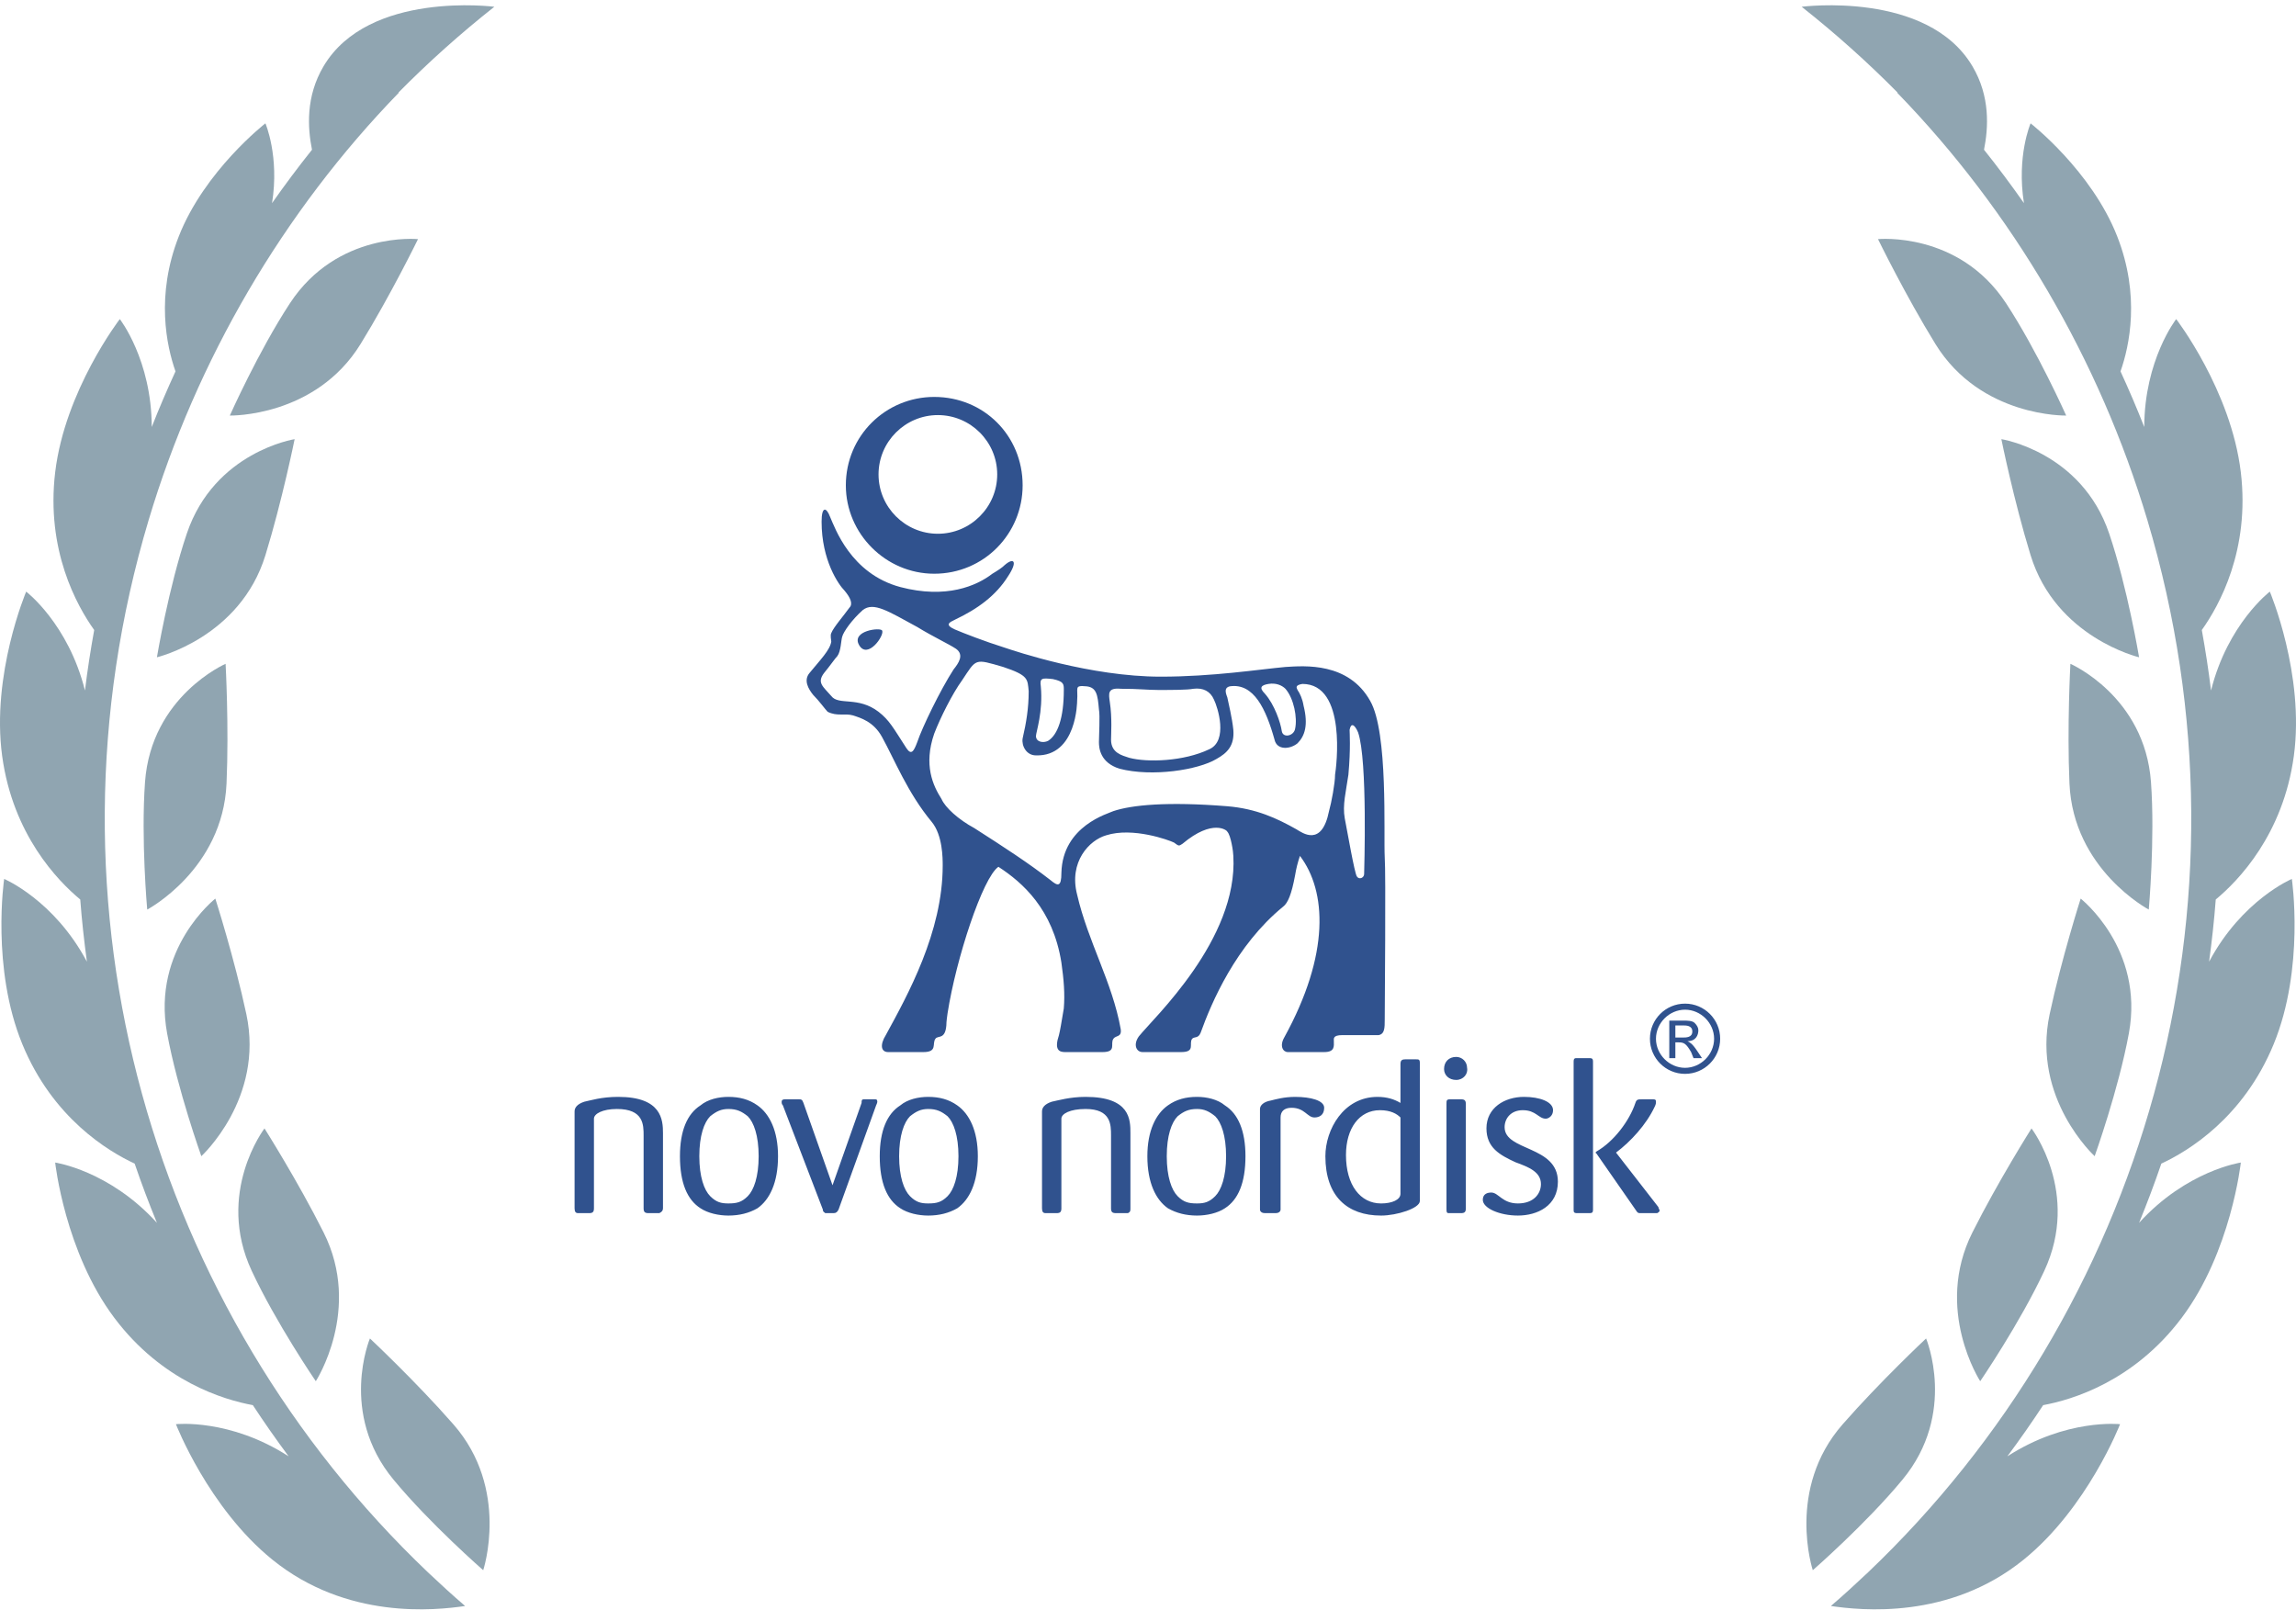 <svg width="221" height="155" viewBox="0 0 221 155" fill="none" xmlns="http://www.w3.org/2000/svg">
<path d="M183.125 142.417C188.414 136.022 185.394 128.83 185.394 128.83C185.394 128.83 181.004 132.937 177.364 137.09C171.895 143.33 174.49 151.135 174.49 151.135C174.49 151.135 179.608 146.67 183.125 142.417Z" fill="#90A5B1"/>
<path d="M189.851 118.628C186.128 126.044 190.604 132.944 190.604 132.944C190.604 132.944 194.434 127.335 196.767 122.333C200.275 114.814 195.542 108.613 195.542 108.613C195.542 108.613 192.328 113.693 189.851 118.628Z" fill="#90A5B1"/>
<path d="M201.62 111.284C201.62 111.284 203.914 104.891 204.913 99.463C206.416 91.302 200.274 86.492 200.274 86.492C200.274 86.492 198.442 92.217 197.287 97.618C195.551 105.732 201.62 111.284 201.62 111.284Z" fill="#90A5B1"/>
<path d="M207.041 75.278C206.44 67.002 199.286 63.893 199.286 63.893C199.286 63.893 198.954 69.895 199.195 75.412C199.558 83.702 206.828 87.547 206.828 87.547C206.828 87.547 207.44 80.782 207.041 75.278Z" fill="#90A5B1"/>
<path d="M192.64 42.27C192.64 42.27 193.831 48.162 195.453 53.441C197.89 61.373 205.895 63.264 205.895 63.264C205.895 63.264 204.783 56.563 203.011 51.336C200.347 43.477 192.64 42.27 192.64 42.27Z" fill="#90A5B1"/>
<path d="M180.766 23.016C180.766 23.016 183.4 28.419 186.299 33.12C190.656 40.182 198.879 39.998 198.879 39.998C198.879 39.998 196.116 33.792 193.085 29.179C188.529 22.245 180.766 23.016 180.766 23.016Z" fill="#90A5B1"/>
<path d="M212.635 92.564C212.904 90.579 213.123 88.583 213.276 86.577C215.46 84.766 219.762 80.327 220.791 72.772C221.861 64.915 218.48 56.944 218.48 56.944C218.48 56.944 214.423 60.04 212.822 66.462C212.586 64.523 212.284 62.581 211.934 60.64C213.6 58.306 216.586 52.956 215.688 45.45C214.746 37.577 209.468 30.713 209.468 30.713C209.468 30.713 206.409 34.633 206.394 41.099C205.683 39.293 204.92 37.509 204.109 35.746C204.973 33.287 206.022 28.442 203.792 22.753C201.312 16.426 195.453 11.872 195.453 11.872C195.453 11.872 194.093 15.025 194.814 19.551C193.585 17.798 192.305 16.084 190.97 14.412C191.39 12.305 191.588 9.285 189.846 6.359C185.509 -0.925 173.418 0.652 173.418 0.652C176.653 3.203 179.732 5.959 182.641 8.9L182.614 8.926C193.743 20.39 202.065 34.604 206.686 50.032C217.871 87.392 206.19 126.219 179.81 151.338C178.641 152.443 177.454 153.531 176.231 154.581C179.08 154.994 187.602 155.941 194.792 150.113C200.952 145.121 204.065 137.08 204.065 137.08C204.065 137.08 198.885 136.512 193.216 140.176C194.414 138.565 195.564 136.923 196.664 135.246C199.437 134.739 205.394 132.971 209.995 126.845C214.758 120.505 215.689 111.897 215.689 111.897C215.689 111.897 210.477 112.656 205.896 117.7C206.664 115.822 207.382 113.922 208.039 111.998C210.586 110.818 215.931 107.608 218.852 100.499C221.865 93.165 220.6 84.599 220.6 84.599C220.6 84.599 215.801 86.617 212.635 92.564Z" fill="#90A5B1"/>
<path d="M35.607 128.83C35.607 128.83 32.587 136.022 37.876 142.417C41.393 146.67 46.511 151.135 46.511 151.135C46.511 151.135 49.106 143.33 43.636 137.09C39.997 132.937 35.607 128.83 35.607 128.83Z" fill="#90A5B1"/>
<path d="M30.397 132.944C30.397 132.944 34.873 126.044 31.15 118.628C28.673 113.693 25.458 108.613 25.458 108.613C25.458 108.613 20.725 114.814 24.234 122.333C26.567 127.335 30.397 132.944 30.397 132.944Z" fill="#90A5B1"/>
<path d="M19.38 111.284C19.38 111.284 25.449 105.732 23.713 97.618C22.558 92.217 20.726 86.492 20.726 86.492C20.726 86.492 14.584 91.302 16.086 99.463C17.086 104.891 19.38 111.284 19.38 111.284Z" fill="#90A5B1"/>
<path d="M14.171 87.547C14.171 87.547 21.442 83.702 21.805 75.412C22.046 69.895 21.714 63.893 21.714 63.893C21.714 63.893 14.56 67.002 13.959 75.278C13.561 80.782 14.171 87.547 14.171 87.547Z" fill="#90A5B1"/>
<path d="M25.548 53.441C27.17 48.162 28.36 42.27 28.36 42.27C28.36 42.27 20.653 43.477 17.989 51.336C16.218 56.563 15.105 63.264 15.105 63.264C15.105 63.264 23.11 61.373 25.548 53.441Z" fill="#90A5B1"/>
<path d="M34.701 33.12C37.6 28.419 40.235 23.016 40.235 23.016C40.235 23.016 32.472 22.245 27.915 29.179C24.885 33.792 22.122 39.998 22.122 39.998C22.122 39.998 30.345 40.182 34.701 33.12Z" fill="#90A5B1"/>
<path d="M31.154 6.359C29.412 9.285 29.61 12.305 30.031 14.412C28.696 16.084 27.415 17.798 26.186 19.551C26.907 15.025 25.547 11.872 25.547 11.872C25.547 11.872 19.688 16.426 17.208 22.753C14.978 28.442 16.027 33.287 16.892 35.746C16.08 37.509 15.317 39.293 14.606 41.099C14.591 34.633 11.532 30.713 11.532 30.713C11.532 30.713 6.254 37.577 5.312 45.45C4.414 52.956 7.4 58.306 9.067 60.64C8.716 62.581 8.414 64.523 8.178 66.462C6.577 60.04 2.52 56.944 2.52 56.944C2.52 56.944 -0.861 64.915 0.209 72.772C1.238 80.327 5.54 84.766 7.724 86.577C7.877 88.583 8.096 90.579 8.365 92.564C5.2 86.617 0.401 84.599 0.401 84.599C0.401 84.599 -0.865 93.165 2.149 100.499C5.069 107.608 10.414 110.818 12.961 111.998C13.618 113.922 14.336 115.822 15.105 117.7C10.524 112.656 5.311 111.897 5.311 111.897C5.311 111.897 6.242 120.505 11.005 126.845C15.606 132.971 21.563 134.739 24.337 135.246C25.436 136.923 26.587 138.565 27.784 140.176C22.116 136.512 16.935 137.08 16.935 137.08C16.935 137.08 20.048 145.121 26.208 150.113C33.398 155.941 41.92 154.994 44.77 154.581C43.546 153.531 42.359 152.443 41.19 151.338C14.81 126.219 3.13 87.392 14.315 50.032C18.935 34.604 27.257 20.39 38.386 8.926L38.36 8.9C41.268 5.959 44.348 3.203 47.582 0.652C47.582 0.652 35.492 -0.925 31.154 6.359Z" fill="#90A5B1"/>
<g clip-path="url(#clip0_1904_1951)">
<path fill-rule="evenodd" clip-rule="evenodd" d="M108.808 116.3V109.073C108.808 107.791 108.808 105.576 104.495 105.576C102.979 105.576 101.814 105.926 101.231 106.043C100.532 106.276 100.298 106.626 100.298 106.975V116.3C100.298 116.65 100.415 116.767 100.648 116.767H101.697C102.047 116.767 102.163 116.65 102.163 116.3V107.675C102.163 107.208 102.979 106.742 104.494 106.742C106.942 106.742 106.942 108.258 106.942 109.306V116.299C106.942 116.649 107.059 116.766 107.408 116.766H108.574C108.808 116.65 108.808 116.533 108.808 116.3ZM119.881 111.288C119.881 108.84 119.182 107.208 117.899 106.393C117.201 105.81 116.151 105.576 115.219 105.576C114.169 105.576 113.237 105.809 112.42 106.393C111.255 107.208 110.439 108.84 110.439 111.288C110.439 113.851 111.255 115.483 112.42 116.3C113.237 116.767 114.168 117 115.219 117C116.151 117 117.201 116.767 117.899 116.3C119.182 115.483 119.881 113.852 119.881 111.288V111.288ZM118.016 111.288C118.016 113.27 117.55 114.551 116.968 115.135C116.385 115.716 115.919 115.833 115.219 115.833C114.403 115.833 113.937 115.716 113.354 115.135C112.771 114.552 112.306 113.27 112.306 111.288C112.306 109.306 112.771 108.024 113.354 107.441C113.937 106.974 114.403 106.742 115.219 106.742C115.919 106.742 116.385 106.974 116.968 107.441C117.55 108.024 118.016 109.307 118.016 111.288ZM127.458 106.626C127.458 105.926 126.176 105.577 124.659 105.577C123.611 105.577 122.794 105.81 122.329 105.926C121.629 106.043 121.279 106.393 121.279 106.743V116.417C121.279 116.65 121.512 116.767 121.746 116.767H122.794C123.027 116.767 123.261 116.65 123.261 116.417V107.558C123.261 106.975 123.611 106.626 124.311 106.626C125.593 106.626 125.826 107.558 126.524 107.558C126.991 107.558 127.458 107.325 127.458 106.626V106.626ZM136.666 115.6V102.313C136.666 101.963 136.549 101.963 136.316 101.963H135.267C134.917 101.963 134.801 102.08 134.801 102.429V106.159C134.218 105.81 133.518 105.577 132.586 105.577C129.323 105.577 127.574 108.724 127.574 111.288C127.574 115.135 129.672 117 132.936 117C134.451 117 136.666 116.3 136.666 115.6ZM134.801 114.902C134.801 115.483 133.984 115.834 132.936 115.834C130.954 115.834 129.556 114.086 129.556 111.172C129.556 108.607 130.838 106.858 132.819 106.858C133.868 106.858 134.451 107.208 134.801 107.558V114.902ZM141.212 102.779C141.212 102.641 141.185 102.505 141.133 102.377C141.08 102.249 141.003 102.133 140.905 102.036C140.808 101.938 140.692 101.861 140.564 101.808C140.437 101.756 140.3 101.729 140.162 101.73C139.463 101.73 138.997 102.196 138.997 102.896C138.997 103.478 139.463 103.945 140.162 103.945C140.862 103.945 141.328 103.361 141.212 102.779V102.779ZM141.095 116.3V106.276C141.095 105.926 140.978 105.81 140.629 105.81H139.58C139.23 105.81 139.23 105.926 139.23 106.276V116.3C139.23 116.65 139.23 116.767 139.463 116.767H140.629C140.978 116.767 141.095 116.65 141.095 116.3ZM159.744 116.533C159.744 116.416 159.627 116.3 159.627 116.183L155.549 110.938C156.947 109.89 158.462 108.258 159.279 106.508C159.394 106.276 159.394 106.159 159.394 106.043C159.394 105.81 159.279 105.81 159.046 105.81H158.112C157.647 105.81 157.531 105.81 157.414 106.159C156.831 107.908 155.316 109.89 153.684 110.822L153.567 110.939L153.684 111.055L157.414 116.417C157.647 116.767 157.647 116.767 157.995 116.767H159.512C159.513 116.767 159.744 116.65 159.744 116.533V116.533ZM153.334 116.417V102.196C153.334 101.846 153.217 101.846 152.867 101.846H151.819C151.586 101.846 151.469 101.846 151.469 102.196V116.417C151.469 116.65 151.469 116.767 151.819 116.767H152.867C153.217 116.767 153.334 116.767 153.334 116.417ZM149.954 113.735C149.954 110.239 144.825 110.822 144.825 108.491C144.825 107.675 145.407 106.858 146.574 106.858C147.856 106.858 148.089 107.675 148.788 107.675C149.022 107.675 149.487 107.442 149.487 106.858C149.487 106.043 148.205 105.576 146.69 105.576C144.825 105.576 143.077 106.626 143.077 108.606C143.077 110.471 144.359 111.171 145.874 111.869C147.156 112.336 148.322 112.803 148.322 113.968C148.322 114.901 147.622 115.833 146.107 115.833C144.592 115.833 144.242 114.784 143.543 114.784C143.193 114.784 142.727 114.901 142.727 115.483C142.727 116.299 144.359 116.999 146.107 116.999C147.972 117 149.954 116.067 149.954 113.735V113.735ZM63.815 116.3V109.073C63.815 107.791 63.698 105.576 59.502 105.576C57.87 105.576 56.821 105.926 56.238 106.043C55.539 106.276 55.306 106.626 55.306 106.975V116.3C55.306 116.65 55.423 116.767 55.655 116.767H56.704C57.054 116.767 57.17 116.65 57.17 116.3V107.675C57.17 107.208 57.986 106.742 59.385 106.742C61.95 106.742 61.95 108.258 61.95 109.306V116.299C61.95 116.649 62.066 116.766 62.416 116.766H63.465C63.698 116.65 63.815 116.533 63.815 116.3ZM74.889 111.288C74.889 108.84 74.073 107.208 72.907 106.393C72.091 105.81 71.159 105.576 70.109 105.576C69.177 105.576 68.128 105.809 67.429 106.393C66.146 107.208 65.448 108.84 65.448 111.288C65.448 113.851 66.147 115.483 67.429 116.3C68.128 116.767 69.177 117 70.109 117C71.159 117 72.091 116.767 72.907 116.3C74.073 115.483 74.889 113.852 74.889 111.288ZM73.024 111.288C73.024 113.27 72.558 114.551 71.975 115.135C71.392 115.716 70.925 115.833 70.109 115.833C69.41 115.833 68.944 115.716 68.361 115.135C67.778 114.552 67.312 113.27 67.312 111.288C67.312 109.306 67.778 108.024 68.361 107.441C68.943 106.974 69.41 106.742 70.109 106.742C70.925 106.742 71.391 106.974 71.975 107.441C72.558 108.024 73.024 109.307 73.024 111.288ZM94.121 111.288C94.121 108.84 93.305 107.208 92.139 106.393C91.323 105.81 90.391 105.576 89.342 105.576C88.409 105.576 87.36 105.809 86.661 106.393C85.379 107.208 84.68 108.84 84.68 111.288C84.68 113.851 85.38 115.483 86.661 116.3C87.361 116.767 88.41 117 89.342 117C90.391 117 91.323 116.767 92.139 116.3C93.305 115.483 94.121 113.852 94.121 111.288ZM92.256 111.288C92.256 113.27 91.79 114.551 91.207 115.135C90.624 115.716 90.158 115.833 89.342 115.833C88.642 115.833 88.176 115.716 87.594 115.135C87.012 114.552 86.545 113.27 86.545 111.288C86.545 109.306 87.012 108.024 87.594 107.441C88.176 106.974 88.643 106.742 89.342 106.742C90.158 106.742 90.624 106.974 91.207 107.441C91.79 108.024 92.256 109.307 92.256 111.288ZM84.446 106.043C84.446 105.81 84.33 105.81 84.213 105.81H83.164C82.931 105.81 82.931 105.926 82.931 106.159L80.134 114.085L77.336 106.159C77.219 105.81 77.103 105.81 76.87 105.81H75.588C75.472 105.81 75.238 105.81 75.238 106.043C75.238 106.159 75.238 106.276 75.355 106.393L79.201 116.416C79.201 116.649 79.318 116.649 79.435 116.766H80.25C80.484 116.766 80.6 116.649 80.717 116.416L84.33 106.393C84.446 106.159 84.446 106.043 84.446 106.043ZM95.52 55.222C96.103 54.872 96.453 54.64 96.685 54.406C97.618 53.59 97.968 54.057 97.035 55.456C95.87 57.321 94.121 58.603 91.907 59.651C91.441 59.884 90.858 60.117 91.907 60.584C92.722 60.934 94.821 61.749 96.685 62.332C97.734 62.682 104.961 65.13 111.722 65.13C116.734 65.13 121.163 64.431 123.728 64.197C125.593 64.081 129.79 63.731 131.886 67.461C133.635 70.492 133.17 80.283 133.286 82.497C133.402 84.012 133.286 97.067 133.286 98.116C133.286 98.933 133.286 99.516 132.703 99.632H129.206C128.274 99.632 128.389 99.981 128.389 100.214C128.389 100.681 128.506 101.264 127.457 101.264H123.96C123.493 101.264 123.144 100.681 123.61 99.865C128.039 91.822 127.69 85.76 125.125 82.38C124.917 82.987 124.761 83.611 124.659 84.245C124.31 86.11 123.96 86.927 123.493 87.277C118.948 91.006 116.616 96.484 115.568 99.399C115.335 99.981 114.985 99.748 114.751 99.981C114.401 100.448 115.101 101.264 113.703 101.264H109.972C109.389 101.264 109.039 100.564 109.623 99.748C111.021 98 119.181 90.424 118.714 82.38C118.714 82.032 118.481 80.399 118.131 80.049C118.131 79.933 116.733 78.767 113.819 81.215C113.469 81.447 113.469 81.447 113.002 81.098C112.536 80.865 109.039 79.583 106.475 80.399C104.843 80.865 102.862 82.963 103.678 86.11C104.726 90.657 107.058 94.504 107.873 99.049C107.99 99.865 107.407 99.631 107.174 99.981C106.824 100.448 107.524 101.265 106.125 101.265H102.512C101.929 101.265 101.463 101.032 101.929 99.632C102.045 99.166 102.162 98.466 102.395 97.068C102.512 95.67 102.395 94.269 102.162 92.638C101.346 87.511 98.432 84.946 96.101 83.431C94.586 84.479 92.021 92.289 91.206 97.535C91.089 98.35 91.089 98.583 91.089 98.7C90.973 100.098 90.273 99.632 90.04 99.982C89.69 100.449 90.273 101.265 88.875 101.265H85.495C84.795 101.265 84.678 100.566 85.261 99.632C87.359 95.787 90.739 89.725 90.739 83.314C90.739 82.615 90.739 80.4 89.69 79.118C87.359 76.321 86.077 73.057 84.911 70.959C84.095 69.444 82.813 69.094 82.113 68.861C81.297 68.628 80.598 68.978 79.665 68.511C79.432 68.278 78.849 67.462 78.266 66.879C77.799 66.297 77.333 65.481 77.916 64.781C78.965 63.499 79.897 62.566 80.014 61.751C80.014 61.634 79.897 61.168 80.014 60.935C80.247 60.352 81.18 59.303 81.763 58.487C82.112 58.137 81.879 57.555 81.296 56.855C80.714 56.272 79.082 53.941 79.082 50.211C79.082 48.696 79.548 48.812 79.897 49.745C80.364 50.793 81.879 55.222 86.658 56.505C91.09 57.67 94.004 56.388 95.52 55.222V55.222ZM129.905 70.259C129.905 70.492 130.021 72.007 129.789 74.571C129.556 76.204 129.206 77.486 129.439 78.768C129.672 79.933 130.371 84.012 130.604 84.362C130.837 84.712 131.304 84.479 131.304 84.13C131.304 83.897 131.653 73.173 130.721 70.492C130.371 69.676 130.021 69.559 129.905 70.259V70.259ZM89.925 55.222C94.703 55.222 98.433 51.376 98.433 46.714C98.433 41.935 94.703 38.205 89.925 38.205C85.262 38.205 81.416 41.935 81.416 46.714C81.416 51.375 85.262 55.222 89.925 55.222ZM84.563 45.664C84.563 42.517 87.127 39.953 90.274 39.953C93.421 39.953 95.986 42.517 95.986 45.664C95.986 48.811 93.421 51.375 90.274 51.375C87.127 51.375 84.563 48.811 84.563 45.664V45.664ZM81.066 61.283C80.95 61.633 80.95 62.682 80.6 63.148C80.367 63.381 79.901 64.081 79.318 64.78C78.618 65.713 79.201 66.062 80.017 66.995C80.717 67.927 82.582 66.995 84.562 68.51C85.611 69.326 85.961 70.025 87.243 72.007C87.709 72.707 87.943 72.357 88.292 71.424C88.759 70.025 90.507 66.412 91.789 64.431C92.255 63.848 92.838 63.032 92.022 62.449C91.323 61.983 89.808 61.284 88.292 60.351C85.495 58.836 84.096 57.903 83.047 58.719C81.999 59.651 81.183 60.817 81.066 61.283V61.283ZM106.943 71.191C106.943 72.473 107.992 72.706 108.691 72.939C110.44 73.405 113.937 73.289 116.384 72.123C118.249 71.307 117.201 68.044 116.851 67.344C116.501 66.528 115.802 66.179 114.869 66.295C114.286 66.411 112.771 66.411 111.489 66.411C110.44 66.411 109.624 66.295 107.875 66.295C106.593 66.178 106.71 66.761 106.826 67.577C107.059 69.093 106.943 70.725 106.943 71.191ZM121.746 66.762C122.679 67.811 123.261 69.559 123.378 70.375C123.495 71.074 124.544 70.841 124.66 70.142C124.894 69.093 124.544 67.228 123.728 66.296C123.378 65.946 122.794 65.713 122.096 65.829C121.396 65.946 121.162 66.179 121.746 66.762V66.762ZM118.133 77.602C120.931 77.835 122.911 78.767 124.777 79.816C125.359 80.166 127.225 81.564 127.925 78.068C128.158 77.253 128.506 75.387 128.506 74.571C128.623 73.872 129.673 65.829 125.359 65.829C124.659 65.946 124.777 66.179 124.894 66.412C125.125 66.762 125.359 67.228 125.475 67.927C125.942 69.793 125.592 70.842 124.894 71.541C124.194 72.124 122.911 72.24 122.679 71.191C121.862 68.277 120.697 65.713 118.365 66.062C117.898 66.179 117.898 66.528 118.132 67.112C118.249 67.694 118.599 69.093 118.715 70.259C118.832 71.774 118.132 72.474 117.083 73.056C115.335 74.106 110.904 74.805 107.758 73.989C105.893 73.406 105.777 72.008 105.777 71.425C105.777 70.843 105.894 68.86 105.777 68.278C105.66 66.879 105.544 66.18 104.611 66.063C103.329 65.946 103.795 66.18 103.679 67.461C103.679 67.461 103.679 72.823 99.716 72.707C98.783 72.707 98.317 71.774 98.433 71.075C98.783 69.559 99.016 68.16 99.016 66.528C98.899 65.363 99.016 65.013 96.568 64.197C93.771 63.381 94.003 63.381 92.605 65.48C91.672 66.762 90.507 69.093 89.924 70.609C88.875 73.639 89.808 75.621 90.624 76.903C90.973 77.719 92.255 78.884 93.771 79.7C96.685 81.565 99.016 83.081 101.114 84.712C101.814 85.295 102.164 85.412 102.164 84.012C102.28 79.467 106.71 78.302 107.176 78.068C108.924 77.486 112.305 77.136 118.133 77.602ZM100.182 66.062C100.415 68.51 99.716 70.492 99.716 70.841C99.716 71.424 100.415 71.541 100.882 71.308C101.814 70.725 102.397 69.093 102.397 66.412C102.397 65.829 102.397 65.596 101.348 65.363C100.298 65.246 100.065 65.246 100.182 66.062ZM82.698 62.099C83.514 63.498 85.146 61.166 84.913 60.7C84.796 60.35 81.883 60.7 82.698 62.099ZM161.261 98.699H161.959C162.309 98.699 162.893 98.699 162.893 99.281C162.893 99.864 162.31 99.864 161.959 99.864H161.261V98.699ZM160.678 101.846H161.261V100.331H161.609C162.076 100.331 162.309 100.448 162.776 101.264L163.008 101.846H163.824L163.357 101.147C162.892 100.448 162.659 100.331 162.425 100.214C163.241 100.214 163.474 99.631 163.474 99.165C163.474 98.932 163.357 98.699 163.124 98.466C162.892 98.233 162.425 98.233 161.959 98.233H160.676V101.846H160.678V101.846ZM162.193 96.601C160.328 96.601 158.813 98.116 158.813 99.981C158.813 101.846 160.328 103.361 162.193 103.361C164.058 103.361 165.573 101.846 165.573 99.981C165.573 98.116 164.058 96.601 162.193 96.601V96.601ZM162.193 97.184C163.708 97.184 164.99 98.466 164.99 99.981C164.99 101.497 163.708 102.78 162.193 102.78C160.678 102.78 159.394 101.497 159.394 99.981C159.394 98.466 160.678 97.184 162.193 97.184V97.184Z" fill="#30528E"/>
</g>
<defs>
<clipPath id="clip0_1904_1951">
<rect width="110.811" height="80.59" fill="white" transform="translate(55.095 37.41)"/>
</clipPath>
</defs>
</svg>
